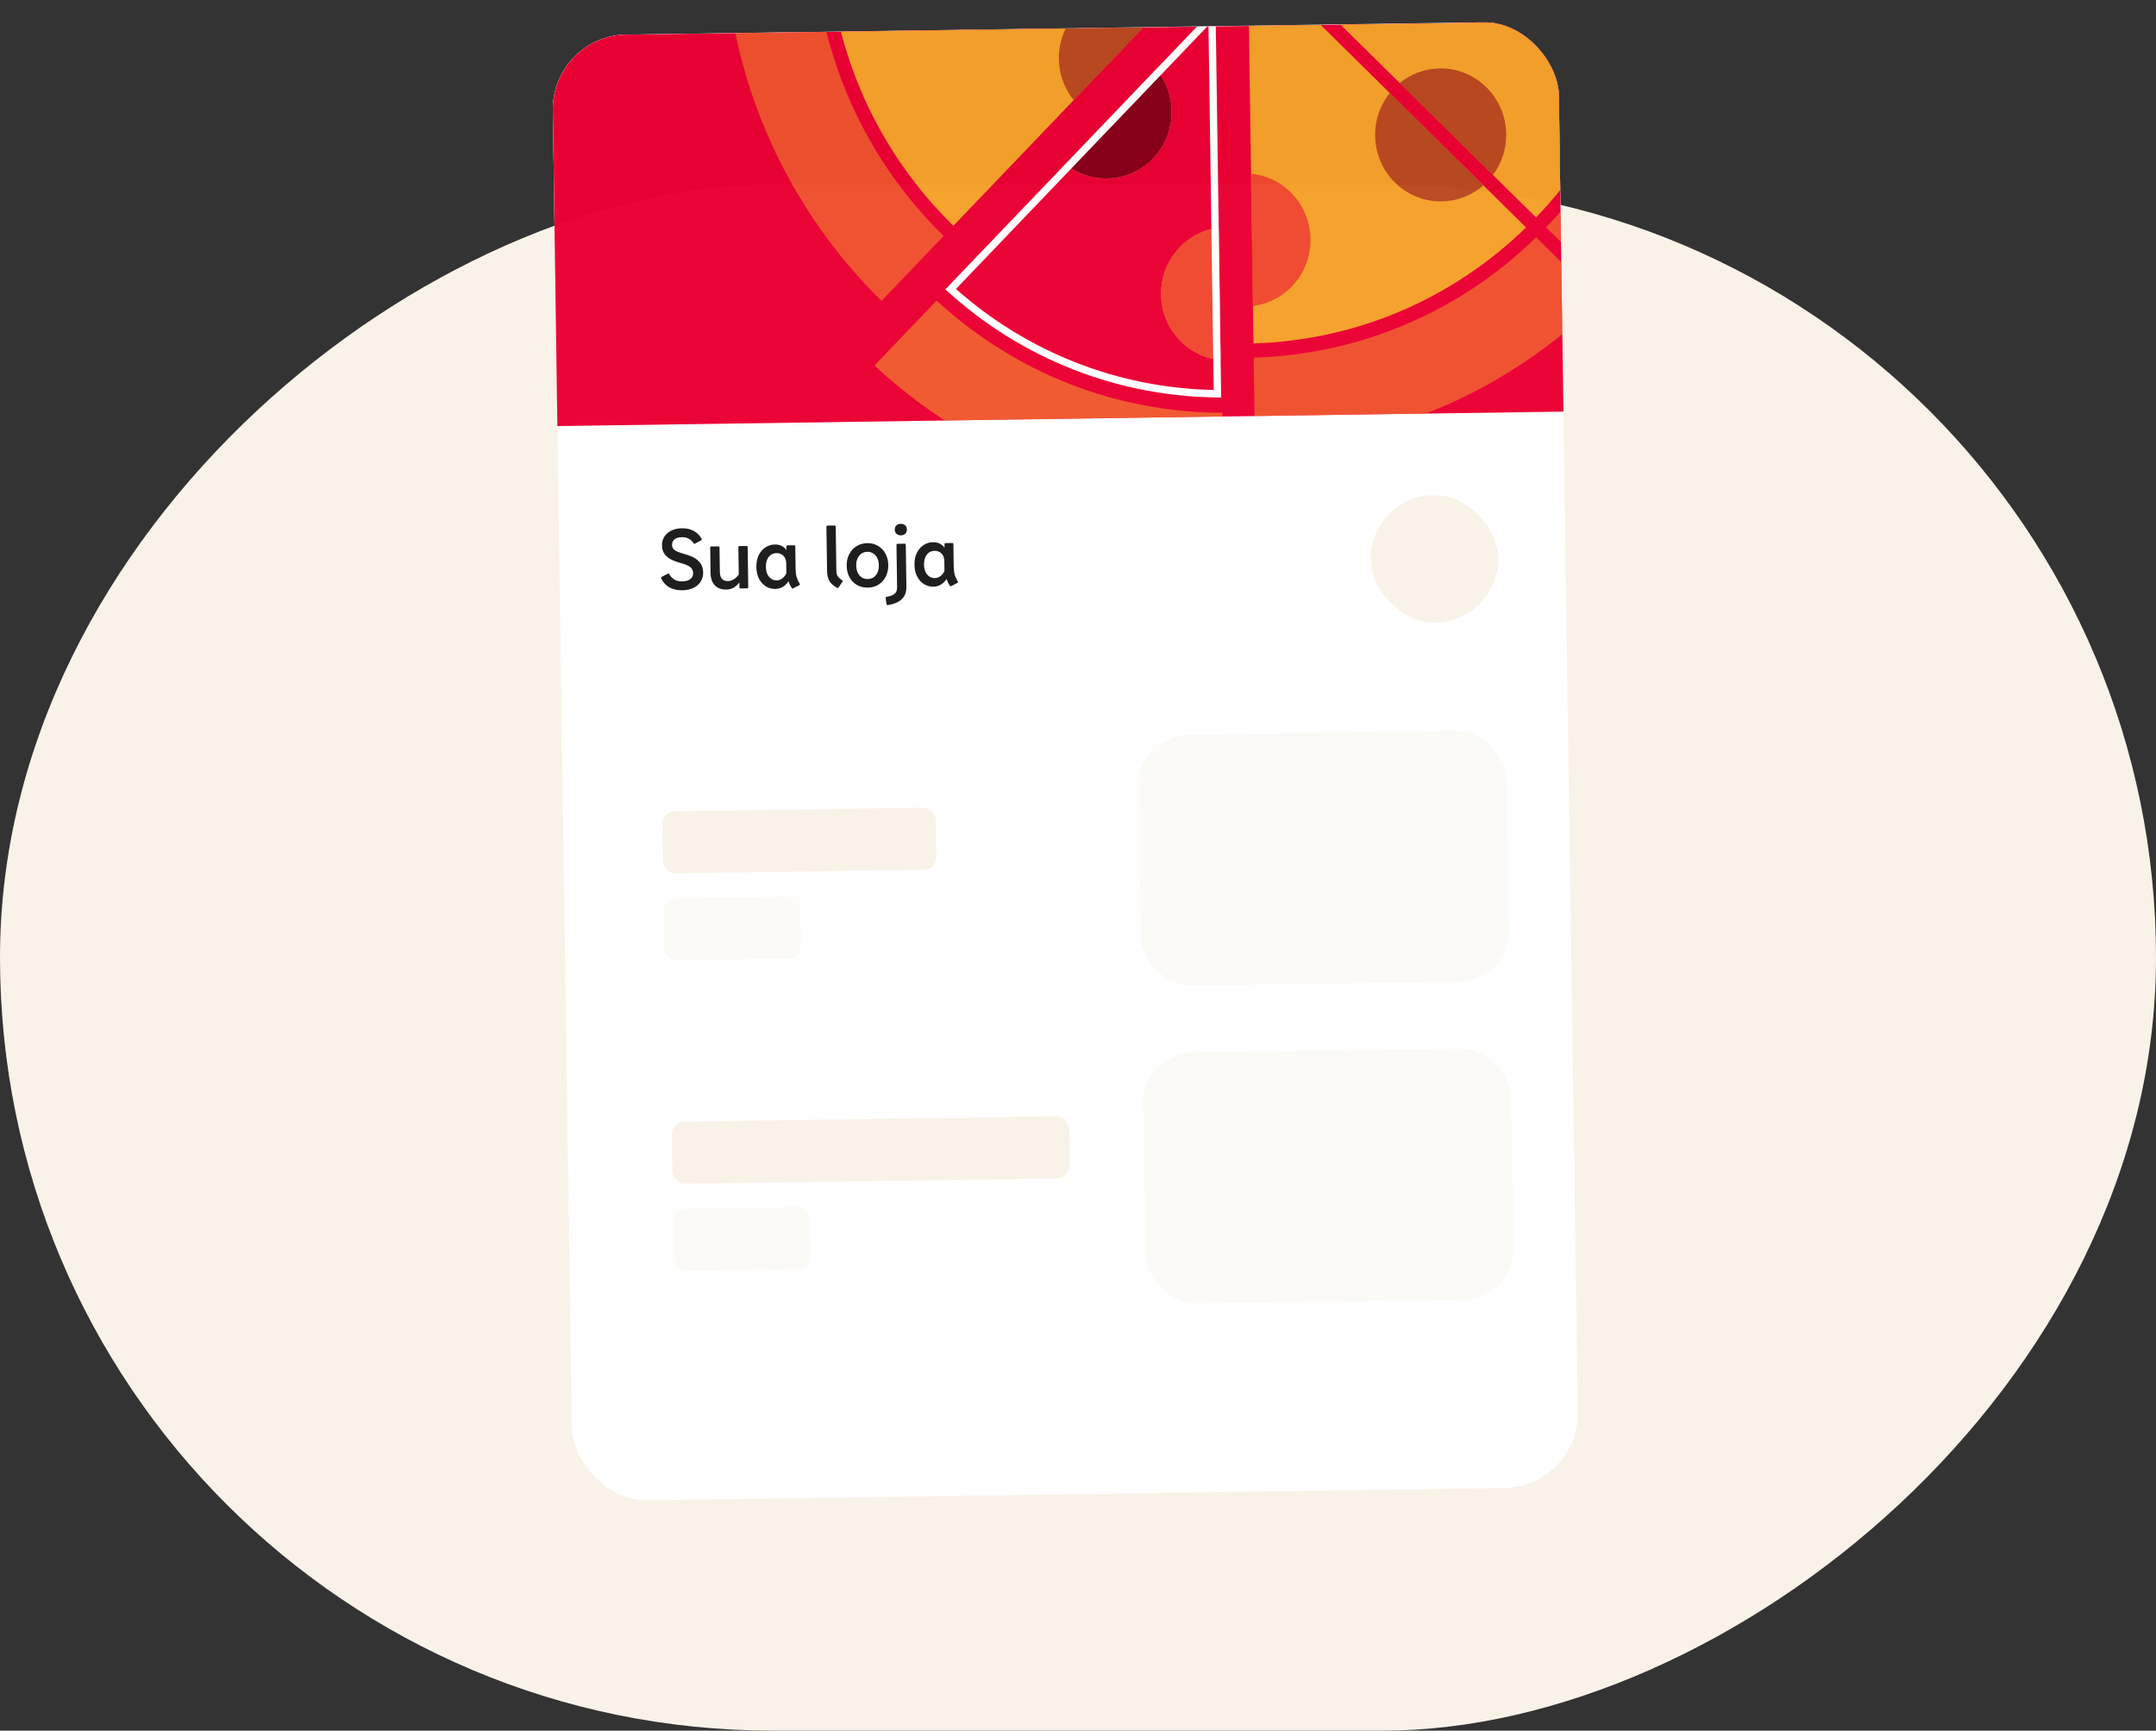 <svg width="152" height="122" viewBox="0 0 152 122" fill="none" xmlns="http://www.w3.org/2000/svg">
<rect x="0" y="0" width="152" height="122" fill="#333333" stroke="none"/>
<rect x="152" y="13" width="109" height="152" rx="54.5" transform="rotate(90 152 13)" fill="#F9F2E8"/>
<g opacity="0.98">
<g clip-path="url(#clip0_10760_567)">
<rect x="38.901" y="2.515" width="70.934" height="103.336" transform="rotate(-0.824 38.901 2.515)" fill="white"/>
<g clip-path="url(#clip1_10760_567)">
<g clip-path="url(#clip2_10760_567)">
<path d="M180.28 28.123L179.813 -4.353L-35.396 -1.259L-34.929 31.216L180.28 28.123Z" fill="#F9C7D4"/>
<rect x="25.851" y="0.804" width="96.48" height="35.429" transform="rotate(-0.824 25.851 0.804)" fill="#EB0033"/>
<path d="M86.055 25.378C83.733 25.16 81.897 23.196 81.863 20.777C81.828 18.358 83.606 16.342 85.921 16.058L86.055 25.378Z" fill="#FB8A8A"/>
<path d="M86.055 25.378C83.733 25.16 81.897 23.196 81.863 20.777C81.828 18.358 83.606 16.342 85.921 16.058L86.055 25.378Z" fill="#F0482F"/>
<path d="M81.513 4.876C82.177 5.675 82.584 6.703 82.6 7.83C82.637 10.418 80.599 12.547 78.048 12.583C76.938 12.599 75.913 12.216 75.108 11.566L81.513 4.876Z" fill="#FB8A8A"/>
<path d="M81.513 4.876C82.177 5.675 82.584 6.703 82.6 7.83C82.637 10.418 80.599 12.547 78.048 12.583C76.938 12.599 75.913 12.216 75.108 11.566L81.513 4.876Z" fill="#890019"/>
<path d="M108.3 16.733L112.808 21.178C106.49 27.403 97.947 31.325 88.478 31.589L88.386 25.213C95.888 24.985 102.902 21.994 108.3 16.733Z" fill="#F6A02A" fill-opacity="0.5"/>
<path d="M67.155 15.863C61.887 10.667 58.798 3.803 58.373 -3.591L86.278 -3.992L67.213 15.918C67.194 15.899 67.174 15.881 67.155 15.863Z" fill="#F6A02A"/>
<path d="M88.371 24.211L87.976 -3.305L107.59 16.034C102.377 21.102 95.608 23.985 88.371 24.211Z" fill="#F6A02A"/>
<path d="M85.198 1.779L67.395 20.371C69.917 22.602 72.758 24.345 75.85 25.557C78.947 26.772 82.214 27.421 85.568 27.49L85.198 1.779ZM85.697 0.505L86.093 28.021C78.852 28.003 72.004 25.315 66.647 20.4L85.697 0.505Z" fill="white"/>
<path opacity="0.55" d="M88.199 12.248C90.522 12.466 92.357 14.43 92.391 16.849C92.426 19.268 90.648 21.284 88.333 21.568L88.199 12.248Z" fill="#EB0033"/>
<path d="M108.35 15.271C108.332 15.291 108.312 15.31 108.294 15.329L88.665 -4.025L116.57 -4.426C116.357 2.976 113.466 9.927 108.35 15.271Z" fill="#F6A02A"/>
<path opacity="0.55" d="M86.18 29.097L86.272 35.472C76.799 35.481 68.145 31.805 61.652 25.765L66.031 21.193C71.578 26.294 78.675 29.083 86.18 29.097Z" fill="#F6A02A"/>
<path opacity="0.55" d="M101.502 4.823C104.053 4.787 106.151 6.856 106.188 9.444C106.204 10.529 105.854 11.533 105.256 12.336L98.68 5.853C99.454 5.222 100.432 4.839 101.502 4.823Z" fill="#890019"/>
<path opacity="0.55" d="M104.578 13.066C103.786 13.757 102.761 14.181 101.635 14.197C99.084 14.234 96.986 12.165 96.948 9.576C96.932 8.433 97.32 7.381 97.978 6.558L104.578 13.066Z" fill="#890019"/>
<path opacity="0.55" d="M79.205 -0.591C80.289 -0.606 81.291 -0.241 82.088 0.384L75.695 7.06C75.057 6.27 74.668 5.264 74.652 4.164C74.615 1.574 76.653 -0.554 79.205 -0.591Z" fill="#890019"/>
<path d="M57.383 -3.575C57.814 4.086 61.009 11.202 66.467 16.583C66.486 16.602 66.505 16.62 66.524 16.639L62.148 21.21C55.724 14.902 51.574 6.211 51.098 -3.485L57.383 -3.575Z" fill="#F6A02A" fill-opacity="0.5"/>
<path d="M109.059 15.97C114.36 10.434 117.349 3.229 117.56 -4.441L123.846 -4.531C123.648 5.175 119.75 13.981 113.509 20.47L109.003 16.027C109.021 16.008 109.041 15.99 109.059 15.97Z" fill="#F6A02A" fill-opacity="0.5"/>
</g>
</g>
<path d="M48.104 41.611C47.748 41.616 47.443 41.546 47.187 41.402C46.931 41.257 46.738 41.045 46.609 40.766C46.605 40.758 46.603 40.746 46.603 40.73C46.602 40.707 46.616 40.687 46.643 40.671L47.085 40.442C47.1 40.434 47.114 40.43 47.126 40.43C47.145 40.43 47.163 40.443 47.179 40.47C47.287 40.648 47.414 40.779 47.56 40.863C47.709 40.947 47.888 40.987 48.095 40.984C48.341 40.981 48.531 40.927 48.666 40.824C48.802 40.716 48.868 40.573 48.865 40.393C48.863 40.218 48.794 40.078 48.66 39.974C48.526 39.871 48.314 39.78 48.023 39.702C47.761 39.632 47.533 39.549 47.34 39.454C47.148 39.359 46.987 39.231 46.86 39.069C46.737 38.903 46.673 38.694 46.67 38.445C46.666 38.226 46.72 38.026 46.831 37.845C46.941 37.663 47.103 37.519 47.317 37.41C47.53 37.301 47.779 37.245 48.064 37.241C48.408 37.236 48.698 37.302 48.934 37.439C49.17 37.577 49.349 37.764 49.469 38C49.474 38.008 49.476 38.02 49.476 38.035C49.476 38.059 49.463 38.078 49.436 38.094L48.994 38.323C48.978 38.331 48.965 38.335 48.953 38.336C48.933 38.336 48.916 38.322 48.9 38.295C48.804 38.152 48.689 38.044 48.555 37.972C48.421 37.9 48.261 37.865 48.073 37.868C47.851 37.871 47.678 37.922 47.554 38.022C47.434 38.121 47.376 38.253 47.378 38.417C47.38 38.569 47.441 38.689 47.559 38.777C47.678 38.866 47.868 38.945 48.131 39.015C48.417 39.093 48.66 39.181 48.861 39.28C49.066 39.379 49.233 39.515 49.365 39.689C49.5 39.863 49.57 40.086 49.574 40.36C49.577 40.594 49.52 40.806 49.401 40.995C49.287 41.184 49.117 41.333 48.892 41.442C48.671 41.55 48.408 41.607 48.104 41.611ZM51.208 41.561C50.864 41.566 50.593 41.466 50.395 41.262C50.201 41.058 50.101 40.77 50.096 40.399L50.07 38.595C50.069 38.575 50.075 38.56 50.087 38.548C50.102 38.532 50.12 38.524 50.139 38.524L50.655 38.516C50.674 38.516 50.69 38.523 50.702 38.539C50.718 38.55 50.726 38.566 50.726 38.585L50.751 40.319C50.754 40.534 50.803 40.695 50.898 40.803C50.994 40.911 51.133 40.964 51.317 40.962C51.465 40.959 51.603 40.918 51.731 40.838C51.862 40.754 51.98 40.641 52.083 40.499L52.056 38.566C52.055 38.547 52.061 38.531 52.072 38.519C52.088 38.503 52.105 38.495 52.125 38.495L52.64 38.488C52.66 38.487 52.675 38.495 52.688 38.51C52.703 38.522 52.711 38.537 52.712 38.557L52.752 41.404C52.753 41.423 52.745 41.441 52.73 41.457C52.718 41.469 52.703 41.475 52.683 41.475L52.203 41.482C52.183 41.482 52.166 41.477 52.15 41.465C52.138 41.45 52.132 41.432 52.132 41.413L52.126 41.055C52.015 41.209 51.882 41.332 51.727 41.424C51.576 41.512 51.403 41.558 51.208 41.561ZM54.658 41.517C54.42 41.52 54.2 41.461 53.999 41.339C53.798 41.213 53.636 41.034 53.511 40.801C53.391 40.565 53.328 40.288 53.324 39.972C53.319 39.667 53.372 39.395 53.482 39.155C53.596 38.915 53.753 38.727 53.954 38.592C54.155 38.456 54.381 38.386 54.631 38.383C54.814 38.38 54.975 38.415 55.113 38.487C55.25 38.556 55.361 38.652 55.445 38.775L55.441 38.518C55.441 38.498 55.447 38.482 55.458 38.471C55.474 38.455 55.491 38.447 55.511 38.446L55.997 38.439C56.016 38.439 56.032 38.447 56.044 38.462C56.06 38.474 56.068 38.489 56.068 38.509L56.09 40.061C56.094 40.299 56.116 40.496 56.157 40.652C56.199 40.803 56.273 40.972 56.381 41.158C56.389 41.174 56.394 41.187 56.394 41.199C56.394 41.218 56.381 41.236 56.353 41.252L55.917 41.475C55.902 41.483 55.89 41.487 55.882 41.488C55.863 41.488 55.843 41.476 55.823 41.453C55.719 41.306 55.641 41.145 55.588 40.97C55.492 41.132 55.364 41.263 55.201 41.363C55.042 41.462 54.861 41.514 54.658 41.517ZM54.761 40.912C54.909 40.91 55.041 40.863 55.157 40.772C55.277 40.68 55.371 40.559 55.439 40.41L55.429 39.713C55.426 39.49 55.361 39.314 55.234 39.183C55.107 39.052 54.942 38.988 54.739 38.991C54.513 38.994 54.33 39.084 54.192 39.262C54.058 39.436 53.993 39.669 53.997 39.962C54 40.157 54.034 40.327 54.098 40.47C54.167 40.614 54.258 40.724 54.373 40.8C54.487 40.877 54.616 40.914 54.761 40.912ZM59.063 41.454C59.051 41.454 59.034 41.448 59.01 41.437C58.746 41.284 58.564 41.119 58.464 40.941C58.364 40.759 58.311 40.519 58.307 40.222L58.263 37.124C58.262 37.104 58.268 37.089 58.279 37.077C58.295 37.061 58.312 37.053 58.332 37.052L58.847 37.045C58.867 37.045 58.883 37.052 58.895 37.068C58.91 37.079 58.918 37.095 58.919 37.114L58.962 40.148C58.964 40.285 58.976 40.394 58.996 40.476C59.021 40.558 59.061 40.631 59.117 40.697C59.176 40.759 59.263 40.83 59.377 40.91C59.397 40.929 59.407 40.947 59.407 40.962C59.408 40.974 59.402 40.99 59.391 41.009L59.138 41.388C59.115 41.423 59.096 41.445 59.081 41.453L59.063 41.454ZM61.184 41.423C60.895 41.427 60.638 41.364 60.413 41.235C60.189 41.105 60.012 40.922 59.884 40.686C59.76 40.45 59.695 40.179 59.691 39.874C59.687 39.581 59.745 39.315 59.867 39.075C59.988 38.835 60.159 38.645 60.38 38.505C60.605 38.365 60.857 38.293 61.139 38.289C61.427 38.285 61.682 38.35 61.903 38.483C62.127 38.613 62.302 38.796 62.426 39.032C62.555 39.265 62.621 39.532 62.625 39.832C62.63 40.129 62.571 40.399 62.45 40.643C62.328 40.883 62.157 41.073 61.936 41.213C61.716 41.349 61.465 41.419 61.184 41.423ZM61.175 40.82C61.413 40.816 61.603 40.728 61.745 40.554C61.891 40.376 61.962 40.141 61.958 39.848C61.955 39.656 61.919 39.489 61.851 39.345C61.782 39.202 61.687 39.092 61.565 39.016C61.443 38.935 61.303 38.896 61.147 38.898C60.913 38.902 60.723 38.992 60.577 39.17C60.431 39.344 60.36 39.576 60.364 39.865C60.367 40.056 60.403 40.225 60.471 40.373C60.54 40.516 60.635 40.628 60.757 40.709C60.879 40.785 61.019 40.822 61.175 40.82ZM62.566 42.657C62.531 42.657 62.509 42.634 62.501 42.588L62.442 42.167L62.442 42.149C62.441 42.106 62.46 42.082 62.499 42.078C62.702 42.04 62.856 41.991 62.96 41.931C63.069 41.874 63.144 41.801 63.185 41.711C63.227 41.62 63.247 41.503 63.245 41.358L63.202 38.406C63.202 38.387 63.208 38.371 63.219 38.359C63.235 38.343 63.252 38.335 63.272 38.335L63.787 38.327C63.807 38.327 63.822 38.335 63.834 38.35C63.85 38.362 63.858 38.377 63.858 38.397L63.901 41.39C63.911 42.073 63.499 42.491 62.666 42.644C62.627 42.652 62.594 42.657 62.566 42.657ZM63.521 37.739C63.392 37.741 63.286 37.706 63.203 37.633C63.124 37.556 63.083 37.457 63.082 37.336C63.08 37.215 63.117 37.116 63.194 37.041C63.276 36.966 63.38 36.927 63.509 36.925C63.634 36.923 63.736 36.959 63.815 37.032C63.895 37.105 63.935 37.202 63.937 37.323C63.938 37.444 63.901 37.545 63.824 37.624C63.747 37.699 63.646 37.738 63.521 37.739ZM65.805 41.357C65.567 41.36 65.347 41.301 65.146 41.179C64.945 41.053 64.783 40.873 64.658 40.641C64.538 40.404 64.475 40.128 64.471 39.812C64.466 39.507 64.519 39.235 64.629 38.995C64.742 38.755 64.9 38.567 65.101 38.431C65.302 38.296 65.528 38.226 65.778 38.223C65.961 38.22 66.122 38.255 66.26 38.327C66.397 38.395 66.508 38.491 66.592 38.615L66.588 38.357C66.588 38.338 66.593 38.322 66.605 38.31C66.62 38.294 66.638 38.286 66.657 38.286L67.144 38.279C67.163 38.279 67.179 38.286 67.191 38.302C67.207 38.313 67.215 38.329 67.215 38.348L67.237 39.901C67.241 40.139 67.263 40.336 67.304 40.491C67.346 40.643 67.42 40.812 67.528 40.998C67.536 41.013 67.54 41.027 67.541 41.039C67.541 41.058 67.528 41.076 67.5 41.092L67.064 41.315C67.049 41.323 67.037 41.327 67.029 41.327C67.01 41.328 66.99 41.316 66.97 41.293C66.866 41.146 66.788 40.985 66.735 40.81C66.639 40.972 66.51 41.102 66.348 41.202C66.189 41.302 66.008 41.354 65.805 41.357ZM65.908 40.752C66.056 40.75 66.188 40.703 66.304 40.611C66.424 40.52 66.518 40.399 66.586 40.25L66.576 39.553C66.573 39.33 66.508 39.153 66.381 39.022C66.254 38.892 66.089 38.827 65.886 38.83C65.659 38.834 65.477 38.924 65.339 39.102C65.205 39.276 65.14 39.509 65.144 39.802C65.147 39.997 65.181 40.166 65.245 40.31C65.314 40.454 65.405 40.564 65.519 40.64C65.634 40.717 65.763 40.754 65.908 40.752Z" fill="#1A1A1A"/>
<g clip-path="url(#clip3_10760_567)">
<path d="M105.687 43.829L105.557 34.838L96.566 34.967L96.695 43.958L105.687 43.829Z" fill="#F9F2E8"/>
</g>
<rect opacity="0.4" x="80.227" y="51.843" width="25.943" height="17.688" rx="3.538" transform="rotate(-0.824 80.227 51.843)" fill="#F9F2E8"/>
<rect x="46.693" y="57.2" width="19.266" height="4.379" rx="0.876" transform="rotate(-0.824 46.693 57.2)" fill="#F9F2E8"/>
<rect opacity="0.4" x="46.781" y="63.329" width="9.633" height="4.379" rx="0.876" transform="rotate(-0.824 46.781 63.329)" fill="#F9F2E8"/>
<rect opacity="0.4" x="47.439" y="85.215" width="9.633" height="4.379" rx="0.876" transform="rotate(-0.824 47.439 85.215)" fill="#F9F2E8"/>
<rect x="47.35" y="79.085" width="28.023" height="4.379" rx="0.876" transform="rotate(-0.824 47.35 79.085)" fill="#F9F2E8"/>
<rect opacity="0.4" x="80.549" y="74.246" width="25.943" height="17.688" rx="3.538" transform="rotate(-0.824 80.549 74.246)" fill="#F9F2E8"/>
</g>
</g>
<defs>
<clipPath id="clip0_10760_567">
<rect x="38.901" y="2.515" width="70.934" height="103.336" rx="5.254" transform="rotate(-0.824 38.901 2.515)" fill="white"/>
</clipPath>
<clipPath id="clip1_10760_567">
<rect width="85.821" height="31.526" fill="white" transform="matrix(1 -0.014 -0.014 -1 24.468 34.252)"/>
</clipPath>
<clipPath id="clip2_10760_567">
<rect width="96.48" height="27.521" fill="white" transform="translate(25.878 2.703) rotate(-0.824)"/>
</clipPath>
<clipPath id="clip3_10760_567">
<rect x="96.566" y="34.968" width="8.992" height="8.992" rx="4.496" transform="rotate(-0.824 96.566 34.968)" fill="white"/>
</clipPath>
</defs>
</svg>
